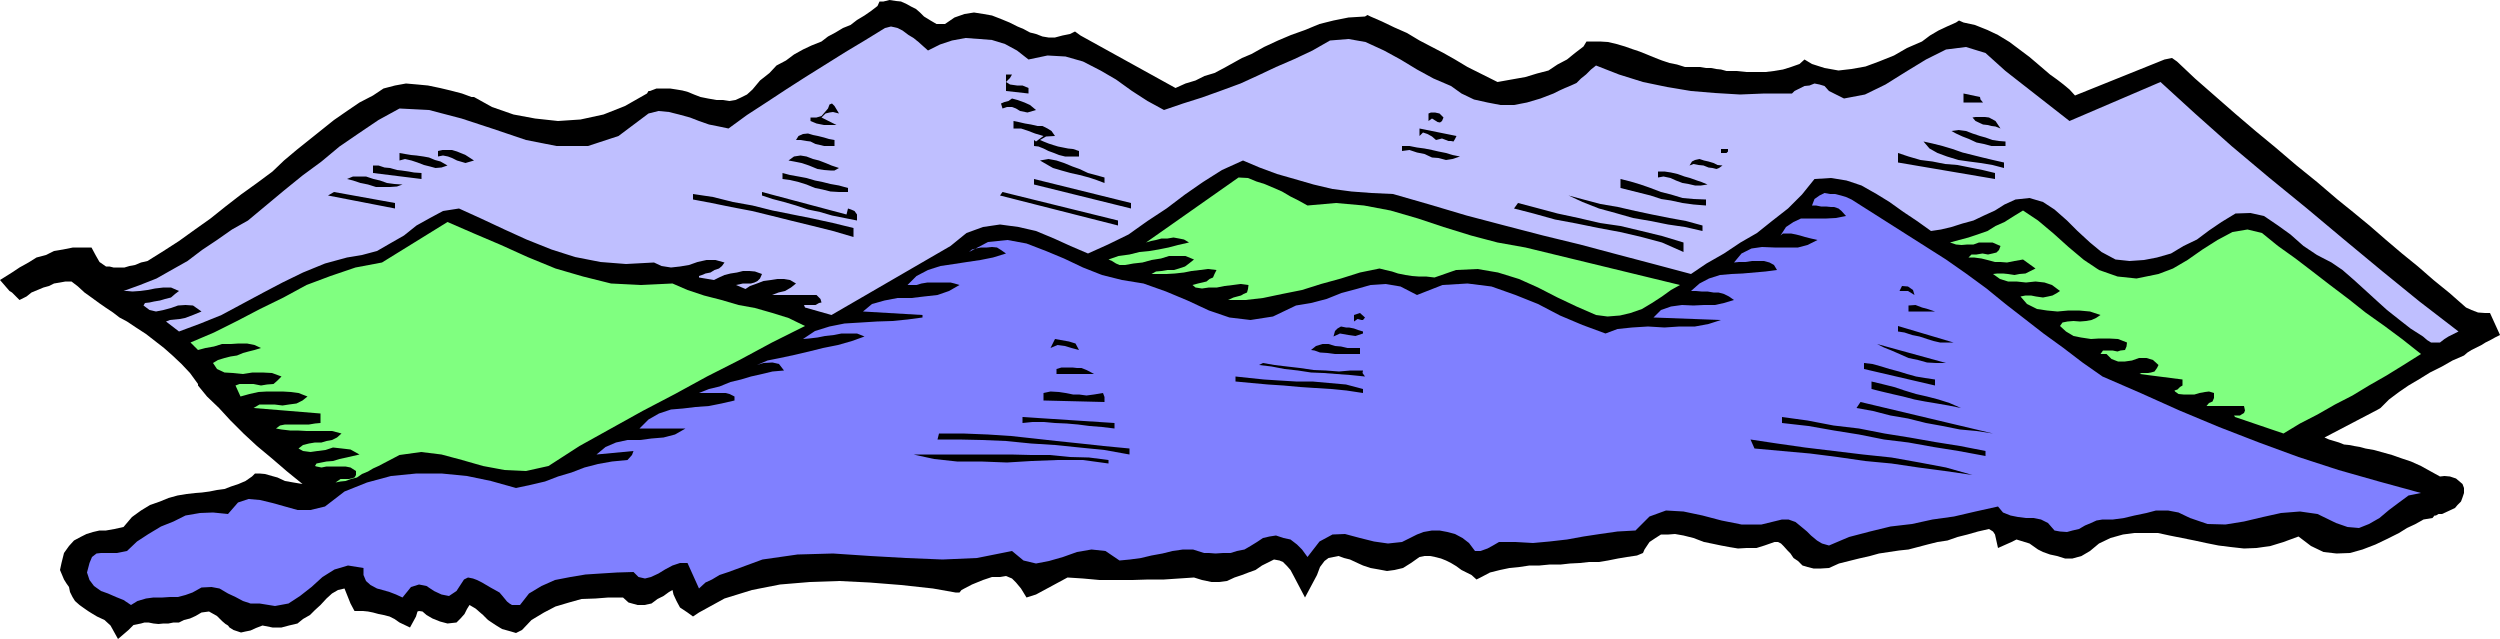 <svg height="122.688" viewBox="0 0 360 92.016" width="480" xmlns="http://www.w3.org/2000/svg"><path style="fill:#000" d="m468.998 443.553-1.44-.792-1.296-.72-1.44-.648-1.296-.432-1.44-.504-1.296-.36-1.296-.36-1.224-.216-.792-.216-.864-.144-.72-.144-.72-.072-.72-.288-.72-.216-.72-.216-.648-.288 7.704-4.032.36-.216 1.224-1.224 1.44-1.08 1.368-.936 1.584-.936 1.512-.936 1.728-.864 1.512-.864 1.656-.72.504-.432.576-.36.72-.36.72-.36.576-.36.72-.36.648-.36.72-.36-1.44-3.168h-.72l-1.008-.072-.936-.36-.792-.36-2.376-2.088-2.304-1.872-2.232-1.944-2.304-1.872-2.376-2.016-2.232-1.944-2.448-2.016-2.232-1.8-2.952-2.52-3.024-2.448-2.952-2.52-2.88-2.376-2.952-2.52-2.88-2.52-2.88-2.52-2.592-2.448-.72-.504-1.08.216-12.888 5.184-.792-.864-.864-.72-.936-.72-1.008-.72-1.512-1.296-1.44-1.224-1.44-1.08-1.44-1.08-1.656-1.008-1.512-.72-1.8-.72-1.656-.36-.648-.288-.432.288-1.296.576-1.224.576-1.224.72-1.152.864-2.16.936-1.872 1.08-2.16.864-1.944.72-2.016.36-1.872.216-2.016-.36-1.8-.576-1.08-.648-.72.648-1.224.432-1.152.36-1.296.216-1.224.144h-2.736l-1.44-.144h-1.44l-.792-.216-.72-.072-.72-.144h-.72l-.864-.144h-2.16l-1.152-.36-1.08-.216-1.08-.36-.936-.36-1.224-.504-1.08-.432-1.08-.36-1.008-.36-1.224-.36-1.224-.288-1.152-.072h-1.944l-.432.72-1.224.936-1.152.936-1.368.72-1.296.864-1.656.432-1.656.504-2.016.36-2.016.36-4.32-2.16-1.8-1.08-1.656-.936-1.8-.936-1.656-.864-1.8-1.08-1.8-.792-1.8-.864-1.656-.72-.432-.216-.36.216-2.376.144-2.16.432-2.016.504-2.088.864-2.016.72-1.872.792-2.016.936-1.8 1.008-1.368.576-1.296.72-1.296.72-1.368.72-1.44.432-1.296.648-1.44.432-1.44.648-13.68-7.56-.792-.576-.72.36-1.08.216-1.08.288h-.936l-.864-.144-.936-.36-.864-.216-.936-.504-.864-.36-1.152-.576-1.224-.504-1.296-.504-1.224-.216-1.368-.216-1.368.216-1.44.504-1.368.936h-1.224l-.864-.504-.936-.576-.576-.576-.576-.504-.72-.36-.648-.36-.792-.36-.72-.072-.936-.144-.864.216h-.576l-.288.648-.936.72-.936.648-1.08.648-.936.72-1.08.432-1.08.648-1.08.576-.936.72-1.44.576-1.224.576-1.296.72-1.152.864-1.368.72-1.008 1.08-1.368 1.08-1.08 1.296-.792.72-.864.432-.792.36-.864.144-.936-.144h-.936l-1.224-.216-1.08-.216-.936-.36-.864-.36-.792-.216-.864-.144-.936-.144h-1.944l-.936.36h-.216l-.216.36-3.168 1.8-3.096 1.224-3.312.72-3.24.216-3.312-.36-3.096-.576-3.096-1.08-2.592-1.44h-.36l-1.368-.504-1.656-.432-1.512-.36-1.728-.36-1.512-.144-1.656-.144-1.584.288-1.656.432-1.512 1.008-1.944 1.008-1.8 1.224-1.872 1.296-1.8 1.44-1.8 1.44-1.8 1.44-1.8 1.512-1.656 1.584-2.232 1.656-2.304 1.656-2.232 1.728-2.16 1.728-2.232 1.584-2.304 1.656-2.232 1.44-2.304 1.44-.936.216-.864.36-.792.144-.72.216h-1.584l-.576-.144h-.504l-.936-.648-.576-1.008-.576-1.08h-2.664l-1.44.288-1.296.216-1.152.576-1.368.36-1.152.72-1.296.72-1.08.72-1.728 1.08 1.368 1.584.36.216 1.08 1.08 1.008-.504.72-.576.864-.36.864-.36.792-.216.72-.36.864-.144.792-.144h.864l.936.72.936.864 1.008.72 1.08.792.936.648 1.08.72.936.72 1.08.576 1.296.864 1.44.936 1.296 1.008 1.296 1.008 1.224 1.08 1.296 1.224 1.224 1.296 1.152 1.584v.216l1.296 1.584 1.728 1.656 1.656 1.8 1.872 1.872 1.944 1.8 2.16 1.8 2.088 1.8 2.304 1.872-1.296-.216-1.224-.216-1.08-.504-.792-.216-1.008-.288-.792-.072h-.648l-.432.432-.936.648-1.008.432-1.08.36-.936.36-1.08.144-1.08.216-1.08.144-.936.072-1.296.144-1.296.216-1.296.36-1.224.504-1.44.504-1.296.792-1.296.936-1.224 1.44-1.296.288-1.224.216h-.936l-.936.216-.936.288-.864.432-.936.504-.72.792-.72 1.008-.36 1.44-.216 1.008.576 1.368.36.576.36.504.144.72.36.72.36.576.648.576.504.36.72.504.576.36.72.432 1.08.504.864.792 1.08 1.944 1.512-1.296.72-.72 1.08-.216.504-.144h.576l.72.144.72.072.72-.072h.72l.72-.144h.792l.72-.36.864-.216.792-.36.864-.504 1.08-.144 1.152.648.72.72.504.432.36.216.216.288.576.36 1.08.36.648-.144.72-.144.792-.36.936-.36 1.44.288h1.296l1.08-.288 1.224-.288.792-.648 1.008-.576.72-.72.792-.72.864-.936.792-.72.864-.504.936-.216.864 2.16.576 1.08h1.224l.72.072.72.144.792.216.72.144.864.216.72.36.72.504 1.512.72.864-1.584.216-.72.216-.072.504.072.576.504.864.504 1.08.432 1.08.288 1.296-.144.576-.576.576-.648.36-.72.36-.576.864.504 1.08.936.72.72 1.08.72.936.576 1.296.36.72.216.864-.432 1.368-1.44 1.8-1.08 1.656-.864 1.944-.576 1.8-.504 2.016-.072 1.872-.144h2.088l.792.72 1.296.36h1.008l1.008-.216.864-.648.864-.432.792-.576.504-.288.144.648.432.936.504.936 1.08.72.792.576.864-.576 3.672-2.016 3.96-1.224 4.032-.792 4.32-.36 4.176-.144 4.392.216 4.536.36 4.608.504 3.24.576h.576l.288-.36 1.512-.792 1.584-.648 1.296-.432h1.152l.864-.144.864.36.576.576.72.864.792 1.296 1.368-.432 4.536-2.448 2.232.144 2.376.216h4.752l2.304-.072h2.232l2.16-.144 2.16-.144 1.152.36 1.368.288h1.08l1.152-.144 1.08-.504 1.08-.36.936-.36 1.008-.36.936-.648 1.008-.504.72-.36.792.144.504.216.576.576.504.576.576 1.08 1.512 2.88 1.728-3.24.432-1.152.648-.864.576-.432.72-.144.72-.144.792.288.864.216 1.08.504.792.36 1.08.36 1.224.216 1.152.216 1.08-.144 1.224-.288 1.152-.72 1.224-.864.72-.144h.792l.72.144.864.216.72.288.72.36.72.432.792.576.72.36.72.36.72.648.576-.288 1.368-.72 1.44-.36 1.368-.288 1.44-.144 1.44-.216h1.44l1.512-.144h1.584l1.296-.144 1.44-.072 1.296-.144h1.44l1.296-.216 1.44-.288 1.296-.216 1.44-.216.864-.36.216-.504.72-1.08.864-.576.792-.504h1.08l.936-.072 1.224.216 1.44.36 1.512.576 1.08.216 1.368.288 1.152.216 1.296.216 1.224-.072h1.44l1.152-.36 1.44-.504h.504l.432.216.36.36.648.72.36.36.432.648.648.432.648.648.72.216.864.216h1.08l1.152-.072 1.44-.648 1.44-.36 1.44-.36 1.584-.36 1.296-.36 1.44-.216 1.44-.216 1.368-.144 1.368-.36 1.368-.36 1.44-.36 1.44-.216 1.44-.504 1.44-.36 1.512-.432 1.584-.36.576.36.288.432.432 1.944 1.944-.864.72-.36.936.288.936.288 1.224.864.72.36 1.008.36 1.008.216 1.152.36h1.08l1.296-.36 1.224-.72 1.296-1.08 1.656-.792 1.8-.504 1.656-.216h3.384l1.656.36 1.8.36 1.8.36 1.656.36 1.8.36 1.728.216 1.944.216 1.8-.072 2.016-.288 1.872-.576 2.16-.792 1.8 1.368 1.8.864 1.872.216 1.944-.072 1.8-.504 1.872-.72 1.656-.792 1.728-.864 1.152-.72 1.224-.576 1.152-.648 1.296-.216.288-.36h.216l.36-.216h.504l.792-.36 1.08-.504.36-.432.504-.504.216-.576.216-.648v-.72l-.216-.576-.936-.792-.864-.288-.792-.072z" transform="translate(-117.638 -374.937)"/><path style="fill:#000" d="m254.51 379.833 2.16-1.224 2.16-.072 2.016.432 2.16 1.08 2.16.864 2.232.792 2.376.144 2.664-.504 14.256 7.776 3.456-1.08 3.456-1.296 3.384-1.656 3.24-1.584 3.24-1.8 3.312-1.296 3.456-1.08 3.96-.36 2.232 1.008 2.376 1.008 2.304 1.224 2.376 1.224 2.232 1.152 2.376 1.296 2.304 1.224 2.376 1.296 1.872-.36 2.088-.216 1.872-.504 1.944-.432 1.656-.864 1.8-.864 1.368-1.152 1.584-1.296h1.512l1.728.36 1.512.36 1.656.576 1.584.576 1.656.576 1.656.504 1.8.576 2.16-.072 2.376.216 2.232.216 2.448.36 2.088.144 2.304-.144 2.016-.432 2.16-.864 2.736.864 2.88.216 2.808-.576 2.88-.864 2.736-1.44 2.736-1.296 2.664-1.584 2.736-1.152 2.088.576 2.16.936 2.016 1.224 2.088 1.584 1.728 1.368 1.944 1.8 1.872 1.584 2.16 1.656 13.968-5.4 4.752 4.32 5.112 4.536 5.256 4.32 5.472 4.536 5.256 4.392 5.4 4.392 5.256 4.464 5.112 4.536.36.216.576.288.72.216.72.216.576.144.576.144h1.368l-2.16 1.08-2.16 1.152-2.16 1.224-2.16 1.296-2.232 1.296-2.304 1.44-2.088 1.44-1.944 1.8-10.728 5.616 2.304 1.08 2.448.792 2.52.648 2.664.648 2.448.648 2.664.792 2.376 1.008 2.376 1.368h1.224l1.152.504-.432.864-.864.432-1.08.288-.864.576-2.376.576-2.376 1.224-2.376 1.152-2.232 1.368-2.376.576-2.304.216-2.376-.792-2.304-1.944-4.032 1.584-3.672.432-3.672-.432-3.6-.72-3.672-.864-3.6-.36-3.816.36-3.96 1.656-1.8 1.224-1.512.432-1.584-.216-1.368-.432-1.584-1.008-1.584-.576-1.512-.36-1.44.36-.36-.864-.576-.432-.72-.36-.72-.144-3.096.72-2.88.72-2.952.576-2.88.648-2.952.432-3.024.72-2.952.72-2.88 1.08h-1.44l-1.08-.216-.792-.72-.576-.864-.72-.936-.72-.72-1.08-.504-1.296.144-2.664.864h-2.592l-2.736-.648-2.52-.72-2.52-.72h-2.376l-2.232.72-1.944 2.16-2.952.576-3.024.504-2.808.144-2.88.216-2.88.144-2.88.36-2.808.432-2.664 1.08-1.08-.72-1.08-.72-1.08-.72-1.008-.36-1.224-.432-1.08-.144-1.296-.144-1.224.288-2.088 1.44-2.088.36-2.016-.504-2.016-.72-2.016-.72-1.944.144-1.728 1.08-1.728 2.736-1.872-2.52-1.8-.864-1.872.144-1.8.864-1.944 1.08-2.088.936-2.088.216-2.16-.72h-2.376l-2.304.144-2.376.144-2.376.072h-4.896l-2.376-.216-2.16-.144-5.112 2.376-1.08-1.44-1.152-.648-1.44-.504-1.296.144-1.584.216-1.44.432-1.44.648-1.296.72-4.968-.648-4.896-.432-5.04-.36-4.752.072-4.752.36-4.68.864-4.536 1.44-4.176 2.16-.792-.864-.36-.72-.288-.936-.072-.936-1.224-.36-1.08.216-.936.576-.864.72-1.008.648-.864.216-1.08-.216-.864-1.008h-2.376l-2.232.144-2.16.216-2.16.504-2.16.576-1.872.936-1.872 1.08-1.728 1.584-1.08-.36-.792-.576-.864-.72-.72-.72-.936-.864-.864-.432-1.008-.36-1.008.072-.936 1.8-.936.72-1.08-.216-1.08-.504-1.224-.72-1.008-.36-1.08.36-1.008 1.584-.792-.504-.72-.36-.864-.216-.792-.144-.864-.144-.792-.072-.72-.144h-.504l-1.44-3.24h-2.16l-1.656.72-1.44 1.224-1.152 1.44-1.296 1.08-1.44.792-1.8.144-2.16-.576-.864.576-.792.576h-1.08l-.936-.36-.72-.72-.648-.576-.648-.576-.648-.288-.792-.36-.72.144h-.864l-.72.504-1.44.72-1.296.36h-1.296l-1.296.072-1.44-.072-1.44.072-1.44.36-1.08.864-.72-.864-.936-.72-1.08-.576-.936-.504-1.08-.648-.72-.648-.504-.792.144-1.08-.576-.288-.36-.432-.216-.648.072-.576.504-1.44.792-.792 1.008-.72 1.152-.288 1.08-.288 1.296-.144 1.224-.36 1.296-.216 1.944-1.944 2.232-1.224 2.16-.648 2.52-.36 2.232-.504 2.52-.36 2.376-.936 2.52-1.296 1.08.072 1.296.36 1.08.36 1.296.504 1.152.216h1.368l1.152-.216 1.44-.504-2.376-1.872-2.232-2.088-2.448-2.088-2.232-2.088-2.376-2.232-2.016-2.16-2.016-2.16-1.728-1.872-2.232-2.664-2.304-2.088-2.376-1.944-2.376-1.512-2.52-1.728-2.376-1.728-2.448-1.872-2.16-2.016h-1.08l-1.08.216-1.08.144-.936.36-1.08.36-.936.36-1.008.36-.792.576-.216-.216.936-.72.936-.72 1.08-.72 1.224-.36 1.008-.504 1.368-.216 1.296-.216h1.44l.72 1.296 1.08.792 1.152.504 1.44.36 1.44-.216 1.44-.288 1.296-.432 1.44-.504 4.176-2.592 4.176-2.88 4.032-3.096 4.032-3.096 3.96-3.384 4.032-3.096 3.96-2.952 4.032-2.52 1.44-.864 1.656-.432 1.584-.216 1.656.072 1.512.216 1.728.504 1.656.504 1.656.576 2.952 1.584 3.456 1.152 3.456.576 3.744.36 3.456-.432 3.456-.72 3.168-1.44 3.096-1.944 1.944-.216 2.016.216 1.944.648 2.016.576 1.872.216h1.944l1.872-.792 1.944-1.44 2.016-2.016 2.16-1.584 2.232-1.44 2.376-1.152 2.304-1.368 2.232-1.296 2.16-1.512 2.232-1.656 1.368-.144 1.152.432 1.08.648 1.224.936.936.72 1.08.576 1.152.144z" transform="translate(-117.638 -374.937)"/><path style="fill:#bfbfff" d="m251.27 382.209 1.728-.864 1.728-.576 1.944-.36 2.016.144 1.8.144 1.872.576 1.728.936 1.656 1.296 2.736-.576 2.592.144 2.52.72 2.52 1.296 2.232 1.296 2.304 1.656 2.232 1.44 2.376 1.296 2.736-.936 2.736-.864 2.808-1.008 2.736-1.008 2.52-1.152 2.592-1.224 2.664-1.152 2.592-1.224 2.52-1.44 2.664-.216 2.448.432 2.664 1.224 2.376 1.296 2.376 1.44 2.376 1.296 2.52 1.08 1.512 1.08 1.8.864 1.944.432 1.872.36h1.944l1.872-.36 1.944-.576 1.872-.72.864-.432.792-.36.864-.36.792-.36.648-.648.72-.576.72-.72.72-.576 3.312 1.296 3.456 1.08 3.456.72 3.456.576 3.456.288 3.6.216 3.528-.144h3.96l.36-.36.72-.36.72-.36.72-.072.72-.288.72.144.72.216.648.72 2.16 1.08 3.024-.576 2.952-1.44 2.88-1.8 2.952-1.8 2.88-1.44 2.88-.36 2.808.864 2.88 2.592 9.216 7.2 13.104-5.616 4.968 4.536 5.256 4.68 5.4 4.536 5.472 4.464 5.328 4.464 5.472 4.536 5.4 4.392 5.616 4.32-.72.36-.72.36-.576.36-.648.504h-1.296l-.576-.36-.576-.504-1.8-1.152-1.656-1.296-1.728-1.368-1.512-1.368-1.656-1.512-1.584-1.44-1.656-1.44-1.584-1.08-2.088-1.08-1.944-1.296-1.872-1.656-1.8-1.296-2.016-1.368-1.944-.432-2.16.072-2.016 1.224-1.8 1.224-1.728 1.296-1.944.936-1.8 1.08-2.016.576-1.872.36-2.088.144-2.016-.216-2.016-1.08-1.656-1.368-1.8-1.656-1.512-1.512-1.8-1.584-1.656-1.08-1.944-.576-2.016.216-1.584.72-1.368.864-1.584.72-1.512.72-1.584.432-1.584.504-1.512.36-1.44.216-2.016-1.44-1.944-1.296-2.016-1.44-1.872-1.152-2.16-1.224-2.16-.72-2.232-.36-2.376.144-1.8 2.232-2.016 2.016-2.304 1.8-2.16 1.728-2.376 1.368-2.376 1.584-2.52 1.44-2.232 1.512-5.4-1.44-5.184-1.368-5.4-1.44-5.328-1.296-5.544-1.44-5.472-1.44-5.328-1.584-5.256-1.512-3.096-.144-2.88-.216-2.736-.36-2.736-.648-2.736-.792-2.52-.72-2.52-.936-2.376-1.008-3.024 1.368-2.736 1.728-2.592 1.8-2.664 2.016-2.736 1.8-2.736 1.944-2.952 1.44-2.88 1.296-2.52-1.08-2.376-1.08-2.592-1.08-2.52-.576-2.664-.36-2.448.36-2.376.864-2.304 1.872-17.136 9.936-3.816-1.08-.144-.36h1.656l.504-.288.36-.072-.144-.504-.576-.576h-6.408l.936-.36.936-.216.864-.504.72-.576-.864-.504-.864-.144h-.936l-.936.144-1.08.144-.936.36-1.008.36-.648.432-1.368-.576 1.008-.216h1.152l.504-.144.432-.216.36-.36.288-.648-1.008-.36-.792-.072h-.936l-.864.216-.936.144-.864.216-.792.36-.72.36-2.16-.36v-.216l.432-.144.504-.216.72-.144.576-.36.648-.216.432-.36.36-.504-1.296-.36h-1.296l-1.296.288-1.224.432-1.296.216-1.296.144-1.368-.216-1.08-.504-4.032.216-3.672-.288-3.672-.72-3.384-1.08-3.6-1.44-3.168-1.44-3.384-1.584-3.168-1.44-2.304.36-1.872 1.008-1.944 1.08-1.8 1.44-2.016 1.152-1.872 1.08-2.16.576-2.16.36-3.168.864-3.168 1.296-2.952 1.44-2.88 1.512-2.952 1.584-2.952 1.584-3.024 1.224-3.096 1.152-1.872-1.44.576-.216.72-.072.72-.072.72-.144 1.152-.432 1.224-.504-1.224-.864-1.08-.072-1.08.072-1.008.36-1.08.288-1.08.216-.936-.216-.864-.648.216-.36.648-.072.648-.144.864-.144.72-.216.864-.216.576-.504.576-.432-1.152-.504h-1.08l-1.224.144-1.08.216-1.152.144-1.008.072-.792-.072h-.504l2.376-.864 2.376-.936 2.16-1.224 2.304-1.296 2.088-1.584 2.16-1.44 2.16-1.512 2.304-1.296 2.592-2.16 2.592-2.16 2.664-2.16 2.736-2.016 2.592-2.16 2.736-1.872 2.88-1.944 3.024-1.656 4.248.216 4.68 1.224 4.608 1.512 4.68 1.584 4.392.864h4.536l4.392-1.44 4.32-3.24 1.44-.36 1.512.144 1.44.36 1.584.432 1.296.504 1.44.504 1.44.288 1.368.288 2.664-1.944 2.88-1.872 2.736-1.8 2.808-1.8 2.88-1.8 2.88-1.8 2.88-1.728 2.808-1.728.864-.216.936.216.72.36.864.648.72.432.72.576.72.648z" transform="translate(-117.638 -374.937)"/><path style="fill:#000" d="m263.366 385.665-.288.504-.576.576.576.36 1.008.144h.792l.864.36v.792l-3.24-.36v-2.376zm139.392 3.24.072.36.36.432h-2.808V388.4zm-135.936 1.872-1.224.36-1.08-.216-.576-.36-.576-.216h-.72l-.648.216-.216-.72.504-.216.576-.144.504-.36.792.216 1.008.36.792.36zm-28.368.503-.864-.215-.504.072-.576.144-.576.576 2.16 1.08h-1.8l-1.08-.216-.864-.36v-.504h.864l.72-.216.504-.576.432-.504.216-.576.36-.144.36.36zm87.048.577-.216.504-.288.216-.36-.072-.216-.144-.576-.36-.504.36v-1.08l.36-.144h.576l.648.144zm80.208 1.583-.72-.287-.576-.072-.576-.144-.648-.072-1.08-.504-.432-.504.432-.072h1.368l.576.072.936.504zm-136.152 1.08-1.296.073-.864.504.504.216.72.288.648.216.72.216.72.144.72.144.72.072.864.288v.792h-2.016l-.864-.216-.72-.288-.792-.288-.72-.36-.72-.288-.648-.072v-.864l.288.216 1.08-.792-1.224-.36-.936-.36-1.08-.36h-1.08v-1.08l.72.144.936.216.864.144.936.216h.72l.72.36.576.36zm57.816 0-.216.433-.216.36-.36-.072h-.36l-.936-.36-.864.216-.576-.504-.648-.36-.648-.216-.504.504v-1.08zm79.056.793v.648h-2.016l-1.08-.288-1.08-.216-1.08-.504-.936-.36-.936-.432-.648-.36 1.008-.144 1.08.144.936.36 1.08.36.792.216 1.008.36.936.144zm-168.624.647h-1.512l-.576-.143-.648-.144-.72-.36-.576-.072-.864-.144h-.648l.36-.576.648-.288.72-.072.72.216.72.144.864.216.72.216.792.144zm168.408 2.377v.792l-1.656-.432-1.728-.288-1.656-.216-1.512-.216-1.656-.504-1.368-.504-1.152-.648-.864-1.008 1.296.288 1.44.36 1.44.432 1.44.504 1.44.36 1.44.36 1.512.36zm-78.336-.864-1.08.36-.936.144-1.08-.288-.936-.072-1.08-.504-1.08-.216-1.08-.36-1.08.144v-.72h1.08l1.08.216 1.08.144 1.08.216.936.216 1.08.216.936.288zm38.592-1.08v.36l-.216.216h-.792v-.576zm-180.576 1.656-1.224.36-1.224-.36-.72-.36-.576-.216-.72-.144-.72.144v-.792l.648-.144h1.368l.72.216 1.224.504zm-3.816.72-.864.288-.864.072-.792-.216-.864-.216-.936-.36-.864-.288-.936-.216-.792.216v-1.08l.792.144.864.144.792.072 1.008.144.792.144.864.36.792.216zm222.84 1.08v.864l-13.968-2.376v-1.368l1.512.504 1.728.504 1.728.216 1.8.36 1.8.144 1.8.36 1.8.36zm-166.464-.72-.648.36h-.576l-.936-.072-.936-.144-1.224-.504-1.08-.36-1.08-.216-.792-.144.792-.576.936-.144.864.144.936.36.864.216.936.36.864.36zm38.232 1.368v.792l-1.152-.432-1.08-.36-1.368-.36-1.296-.288-1.296-.36-1.224-.36-1.008-.576-.864-.504 1.224-.216 1.152.216 1.08.36 1.224.504 1.008.36 1.224.576 1.08.288zm88.992-1.728-.504.36-.36.144-.576-.144-.576-.072-.72-.288-.72-.072-.72-.144-.576.216.36-.576.432-.216.648-.144.648.216.648.144.72.216.576.288zm-187.344 1.08v.864l-6.984-.864v-1.08h.792l.864.288.792.072 1.008.288.648.072 1.008.144.792.144zm185.184 1.656-.936.144h-.864l-.936-.216-.864-.144-.936-.36-.792-.36-1.008-.216-.792.144v-.864h.936l.936.144.936.216 1.008.36.792.216 1.008.36.648.216zm-123.768.504v.576h-1.296l-1.224-.072-1.152-.288-1.08-.216-1.224-.504-1.152-.36-1.224-.288-1.08-.144v-.864l1.08.288 1.224.216 1.152.216 1.224.36 1.08.216 1.152.288 1.224.216zm-64.152-.504-.792.288-1.008.072h-2.016l-1.152-.36-1.08-.216-1.08-.36-.864-.216.864-.36h1.872l1.08.36.936.216 1.008.36 1.08.144z" transform="translate(-117.638 -374.937)"/><path style="fill:#80ff80" d="m305.918 404.529 4.104-.36 4.032.36 3.816.72 3.96 1.152 3.672 1.224 3.96 1.224 3.816 1.008 4.032.72 22.248 5.4-1.296.72-1.296.936-1.44.936-1.44.864-1.656.576-1.512.36-1.8.144-1.656-.216-2.808-1.224-2.736-1.296-2.808-1.44-2.736-1.224-3.024-.936-2.952-.504-3.096.144-3.096 1.08-1.224-.144h-1.08l-.936-.072-.936-.144-1.08-.216-.864-.288-.936-.216-.864-.216-2.808.576-2.736.864-2.88.792-2.736.864-2.88.576-2.736.576-2.52.288h-2.52l.792-.36 1.08-.288.36-.216.504-.216.144-.504.072-.576-1.152-.144-1.08.144-1.224.144-1.08.216h-1.152l-1.008.144-.936-.144-.432-.36.792-.216 1.224-.288.432-.36.504-.216.216-.504.288-.576-1.224-.144-1.152.144-1.224.144-1.08.216-1.296.144-1.224.072h-2.16l.648-.36.792-.072.864-.144h.936l.72-.216.864-.288.576-.432.72-.576-1.224-.504h-2.376l-1.152.36-1.368.216-1.296.36-1.296.144-1.224.216h-.792l-.504-.216-.576-.36-.504-.216 1.44-.504 1.584-.216 1.44-.36 1.44-.144 1.296-.216 1.44-.288 1.368-.36 1.584-.36-.72-.432-.72-.144-.792-.144-.864.144h-.864l-.792.216-.72.144-.72.216 13.32-9.36 1.368.072 1.224.504 1.152.36 1.368.576 1.152.504 1.224.72 1.152.576z" transform="translate(-117.638 -374.937)"/><path style="fill:#000" d="m280.502 404.96-13.968-3.455v-.792l13.968 3.456zm82.8-1.295v.864l-1.8-.144-1.584-.216-1.656-.36-1.44-.216-1.512-.504-1.44-.36-1.44-.36-1.44-.36v-1.296l1.44.36 1.44.432 1.44.504 1.512.576 1.44.36 1.656.504 1.584.144zm-188.784 1.295-9.648-1.871.864-.504 8.784 1.584zm65.232 0 .432.145.504.216.36.504v.864l-1.8-.36-1.8-.36-1.728-.504-1.728-.36-1.728-.576-1.728-.504-1.656-.432-1.512-.504v-.504l12.168 3.24zm38.88 2.449-16.992-4.32.36-.504 16.632 4.104zm-38.088.36v1.296l-2.952-.864-2.88-.72-2.952-.72-2.88-.72-2.952-.72-3.024-.576-2.808-.576-2.664-.504v-.792l2.88.432 2.88.72 2.808.504 2.88.72 2.88.576 2.88.576 2.952.648z" transform="translate(-117.638 -374.937)"/><path style="fill:#8080ff" d="m397.862 412.305 2.88 2.016 2.952 2.16 2.736 2.232 2.88 2.232 2.592 2.016 2.88 2.088 2.736 2.088 2.88 2.016 5.472 2.376 5.616 2.52 5.688 2.376 5.76 2.232 5.688 2.088 5.76 1.872 5.832 1.656 6.048 1.656-1.8.36-1.368 1.008-1.44 1.08-1.368 1.152-1.512.864-1.44.576-1.656-.144-1.656-.576-2.664-1.296-2.52-.36-2.736.216-2.592.576-2.736.648-2.664.432-2.592-.072-2.52-.864-1.656-.792-1.512-.288h-1.728l-1.368.36-1.728.36-1.512.36-1.584.216h-1.512l-.864.144-.792.36-.864.36-.864.504-.936.216-.792.216-1.008-.072-.792-.144-.936-1.08-1.008-.504-1.08-.216h-1.08l-1.152-.144-1.08-.216-1.08-.432-.72-.864-3.24.72-3.096.72-3.096.432-2.952.648-3.096.36-2.952.72-3.024.792-2.88 1.224-1.008-.288-.72-.432-.864-.72-.576-.576-.864-.72-.792-.648-1.008-.36h-.936l-2.952.72h-2.88l-2.88-.576-2.736-.72-2.736-.576-2.52-.144-2.376.864-2.016 2.016-2.592.144-2.52.36-2.376.36-2.376.432-2.52.288-2.376.216-2.52-.144h-2.376l-.864.504-.792.432-1.008.36h-.792l-.864-1.152-.936-.72-1.08-.576-1.08-.288-1.152-.216h-1.08l-1.224.216-.936.36-2.16 1.08-2.016.216-2.016-.288-2.016-.504-2.16-.576-1.8.072-1.872 1.008-1.728 2.232-.792-1.08-.72-.72-.936-.72-1.008-.216-1.08-.36-.936.144-.936.216-.864.576-.936.576-.864.504-1.08.216-.936.288h-1.08l-1.08.072-.936-.072h-.72l-1.584-.504h-1.44l-1.512.216-1.44.36-1.584.288-1.512.36-1.584.216-1.512.144-2.016-1.368-2.016-.216-2.088.36-2.016.72-2.016.576-1.872.36-1.8-.432-1.656-1.368-5.04 1.008-4.968.216-5.256-.216-5.112-.288-5.4-.36-5.112.144-5.04.72-4.896 1.8-1.296.432-1.08.648-.936.432-.936.864-1.656-3.672h-1.08l-1.08.36-1.08.576-.936.576-1.08.504-.864.216-.936-.216-.72-.72-2.376.072-2.304.144-2.232.144-2.16.36-2.232.432-1.944.864-1.8 1.08-1.296 1.656h-1.152l-.36-.216-.36-.288-.648-.792-.432-.504-1.296-.72-1.224-.72-.72-.36-.576-.216-.72-.144-.576.288-1.08 1.656-1.08.72-1.08-.216-1.08-.504-1.08-.72-1.08-.216-1.152.36-1.224 1.512-.936-.432-.936-.36-1.008-.288-.792-.216-.936-.504-.648-.576-.36-.864v-1.008l-2.232-.36-1.944.576-1.728 1.08-1.584 1.44-1.656 1.296-1.656 1.08-1.944.36-2.232-.36h-1.296l-1.08-.36-1.08-.576-1.08-.504-1.224-.72-1.152-.216-1.44.072-1.296.72-1.008.36-1.08.288h-1.152l-1.08.072h-1.296l-1.08.144-1.224.36-.936.576-1.08-.72-1.08-.432-1.152-.504-1.008-.36-1.008-.72-.648-.864-.36-1.08.36-1.368.36-.864.648-.504.648-.072h2.304l.72-.144.72-.144 1.44-1.368 1.656-1.08 1.8-1.08 1.8-.72 1.728-.864 2.088-.36 1.872-.072 2.16.216 1.44-1.656 1.512-.504 1.656.144 1.8.432 1.8.504 1.8.504h1.872l2.088-.504 2.808-2.16 3.24-1.296 3.456-.936 3.672-.36h3.6l3.672.36 3.456.72 3.6 1.008 2.016-.432 2.16-.504 1.872-.72 1.944-.576 1.872-.72 1.944-.504 2.016-.36 2.232-.216.648-.72.216-.576-5.328.504 1.296-1.08 1.512-.648 1.656-.36h1.8l1.656-.216 1.728-.144 1.656-.432 1.512-.864h-6.624l1.296-1.296 1.512-.864 1.728-.576 1.728-.144 1.8-.216 1.944-.144 1.8-.36 1.872-.432v-.576l-.72-.36-.576-.144h-3.816l1.44-.576 1.512-.36 1.584-.648 1.512-.36 1.44-.432 1.584-.36 1.512-.36 1.656-.144-.72-.936-.936-.216-1.296.072-.936.288 1.512-.648 1.8-.36 2.016-.432 2.16-.504 2.016-.504 2.16-.432 2.016-.576 1.8-.648-1.08-.432h-2.232l-1.08.216-1.296.144-1.08.216-1.224.144-.864.072 1.728-1.152 2.088-.648 2.16-.432 2.376-.144 2.304-.144 2.232-.072 2.16-.216 2.16-.288v-.36l-8.568-.504 1.296-1.08 1.8-.504 1.872-.36h2.016l1.8-.216 1.944-.216 1.656-.576 1.512-.864-.72-.216-.576-.144h-3.312l-.864.144-.72.216h-1.296l1.296-1.296 1.656-.864 1.8-.576 1.944-.288 1.872-.288 1.944-.288 1.8-.36 1.872-.576-.72-.504-.576-.36-.72-.072-.72.072h-.864l-.72.144-.576.144-.432.36 2.736-1.44 2.808-.288 2.736.504 2.808 1.08 2.592 1.08 2.736 1.296 2.736 1.08 2.88.72 3.096.504 3.24 1.152 3.096 1.296 3.096 1.44 2.952 1.008 3.024.36 3.24-.504 3.312-1.584 2.16-.36 2.232-.576 2.16-.864 2.16-.576 2.016-.576 2.16-.144 2.16.36 2.376 1.224 3.672-1.44 3.6-.216 3.456.432 3.456 1.224 3.24 1.296 3.168 1.656 3.24 1.368 3.312 1.224 1.728-.648 2.088-.216 2.304-.144 2.376.144 2.16-.144h2.232l1.944-.36 1.8-.576-9.72-.36 1.08-1.08 1.44-.504 1.584-.216 1.656.072 1.512-.072h1.584l1.296-.288 1.44-.432-.72-.504-.72-.36-.792-.216h-.72l-.864-.144h-.864l-.792-.072h-.72l1.224-1.08 1.368-.72 1.584-.504 1.656-.144 1.584-.072 1.656-.144 1.656-.144 1.656-.216-.432-.72-.648-.36-.792-.216h-1.728l-.936.144h-.936l-.72.072 1.08-1.296 1.44-.72 1.512-.216 1.8.072h3.384l1.368-.36 1.44-.72-.936-.216-.864-.216-.72-.216-.576-.144-.72-.144h-1.152l-.36.288.792-1.224 1.08-.72 1.08-.504h3.672l1.368-.072 1.44-.288-.648-.72-.432-.36-.648-.216h-.432l-.72-.072h-.72l-.72-.144h-.576l.36-.936.72-.504.72-.36.792.144h.72l.864.216.72.216.792.36z" transform="translate(-117.638 -374.937)"/><path style="fill:#000" d="M362.798 407.409v.792l-2.52-.576-2.448-.36-2.52-.504-2.52-.432-2.52-.72-2.376-.648-2.376-.936-2.016-.936 2.16.576 2.448.648 2.52.432 2.52.576 2.376.504 2.52.504 2.376.432zm-2.736 2.448v1.368l-3.096-1.368-2.952-.792-3.096-.72-3.096-.576-3.168-.648-3.096-.576-3.096-.864-2.808-.72.576-.792 2.736.72 2.952.792 3.024.648 3.096.72 2.952.432 3.024.72 2.952.72z" transform="translate(-117.638 -374.937)"/><path style="fill:#80ff80" d="m428.462 414.393 2.088-.792 2.088-1.224 2.16-1.512 2.16-1.368 2.16-1.152 2.16-.36 2.088.504 2.304 1.872 2.52 1.8 2.448 1.872 2.52 1.944 2.664 2.016 2.448 1.944 2.736 1.944 2.52 1.872 2.736 2.16-2.52 1.584-2.448 1.512-2.52 1.44-2.376 1.44-2.52 1.296-2.52 1.44-2.52 1.296-2.376 1.44-6.984-2.376-.144-.216h.864l.216-.144.36-.216.144-.36-.144-.648h-5.4l.36-.432.504-.216.216-.504v-.72l-.72-.216-.576.072-.792.144-.72.216h-1.584l-.72-.072-.504-.36-.072-.144.432-.144.36-.36.36-.216v-.864l-6.192-.792.288-.144h.936l.432-.072.504-.144.36-.504.216-.432-.792-.72-.936-.288h-1.08l-1.008.36-1.008.144h-1.008l-.936-.36-.72-.72h-.864l.36-.504h1.368l.72.144.432-.144.648-.072.216-.504.072-.576-1.296-.504-1.296-.072h-1.44l-1.152.072-1.44-.216-1.08-.216-1.08-.648-.864-.792.36-.504.72-.144.864-.072.936.072.864-.072.792-.144.648-.288.648-.432-1.512-.504-1.584-.144h-1.512l-1.584.144-1.512-.144-1.44-.216-1.44-.72-.936-1.08.72-.144h.792l.72.144 1.008.144.72-.144.648-.144.648-.36.432-.288-1.152-.864-1.08-.36-1.296-.144-1.368.144-1.368-.144h-1.224l-1.152-.36-1.008-.72.648-.072h.792l.72.072.936.144.72-.144.864-.072.72-.36.72-.36-1.8-1.296-1.224.216-1.08.216-.936-.072h-.792l-1.08-.288-.864-.216-1.08-.144h-.792l.432-.432h.72l.864-.144.792.144.648-.144.576-.144.36-.36.216-.576-1.152-.504h-1.944l-.792.288h-.864l-.864.072-.792-.072-.864-.288 1.296-.36 1.368-.36 1.296-.432 1.44-.504 1.152-.72 1.296-.576 1.368-.864 1.296-.792 2.16 1.44 2.232 1.872 2.16 1.944 2.232 1.872 2.16 1.44 2.664.936 2.736.288zm-213.984 1.367 2.16.937 2.376.792 2.52.648 2.448.72 2.376.432 2.52.72 2.304.72 2.376 1.152-4.752 2.376-4.68 2.52-4.68 2.376-4.608 2.52-4.68 2.448-4.536 2.52-4.536 2.52-4.464 2.88-3.24.72-3.096-.144-3.096-.576-3.024-.864-2.952-.792-2.952-.36-3.096.432-3.024 1.584-.792.36-.72.432-.864.36-.72.504-.864.216-.792.288-.72.072-.72.144.72-.504h1.224l.288-.072.504-.144.216-.36v-.576l-.792-.504-.72-.144h-2.736l-.72.144-.72-.144-.216-.072.216-.36.72-.144.72-.144.936-.072.936-.288 1.008-.216.936-.216.936-.216-1.296-.72-1.224-.144-1.296-.144-1.08.36-1.152.144-1.008.144-1.08-.144-.648-.36.648-.504.864-.216.864-.144h.936l.72-.216.792-.144.72-.36.648-.576-1.368-.36h-3.672l-1.296-.072h-1.08l-1.224-.144-.792-.144.576-.432.72-.144h3.456l.864-.144.792-.072v-1.368l-9.648-.792.864-.504h2.16l1.152.144.936-.144 1.08-.144.864-.432.72-.576-1.296-.504-1.08-.144-1.224-.072h-2.232l-1.224.072-1.296.288-1.296.36-.72-1.584.576-.216h2.016l1.08.216.864-.144.936-.072.576-.504.576-.576-1.368-.504-1.368-.072h-1.44l-1.368.216-1.44-.144-1.224-.072-1.08-.504-.576-.864.72-.432.936-.288.864-.216.936-.144.864-.36.792-.216.864-.216.936-.288-.936-.432-1.08-.216h-1.224l-1.08.072h-1.296l-1.152.36-1.224.216-1.08.288-1.08-1.08 3.384-1.44 3.312-1.656 3.312-1.728 3.384-1.656 3.312-1.8 3.456-1.296 3.6-1.224 3.816-.72 9.432-5.832 3.816 1.656 3.888 1.656 3.816 1.728 4.032 1.656 3.96 1.152 4.032 1.008 4.32.216z" transform="translate(-117.638 -374.937)"/><path style="fill:#000" d="m393.326 417.417-.936-.576h-1.224l.36-.72.864.072.72.504zm2.952 2.376h-3.816v-.864l1.008-.072.936.36.792.216zm-82.08.864-.288.36h-.216l-.576-.144-.504.36v-.936l.864-.288zm84.744 3.6h-1.944l-.936-.216-.936-.288-1.08-.36-1.08-.216-1.08-.36-.936-.144v-.792zm-85.032-1.297-1.08.36-1.008-.143-1.224-.216-.936.432.216-.792.36-.36.504-.288.72.144h.432l.72.144.576.216.72.216zm-40.896 2.377-1.08-.288-.936-.288-1.08-.144-1.008.432.648-1.296.792.144 1.224.216.936.288zm40.464.576h-3.6l-1.08-.144-1.08-.072-.792-.288-.504-.072.72-.576.936-.288h.864l.936.288.864.072.936.216h1.8zm84.384 1.296h-1.44l-1.296-.072-1.296-.36-1.368-.288-1.296-.576-1.152-.504-1.08-.432-1.008-.504zm-83.952 1.08-.072.36.36.504-2.16-.216-1.944-.144-1.872-.144-1.8-.072-1.872-.288-1.944-.216-1.872-.36-1.8-.216.576-.288 1.656.288 1.8.216 1.872.216 1.944.288 1.8.072 1.872.144 1.656-.144zm82.368 1.296v.864l-10.224-2.376v-.864l1.224.144 1.296.36 1.152.36 1.368.36 1.152.36 1.296.36 1.296.216zm-121.104-.792h-5.4v-.72l.72-.216h1.584l.648.072h.648l.72.288.432.216zm38.736 2.16v.576l-2.376-.36-2.232-.216-2.304-.144-2.16-.144-2.376-.216-2.232-.144-2.376-.216-2.304-.216v-.72l2.016.216 2.088.216 2.232.144 2.376.144h2.376l2.376.216 2.448.216zm86.112 2.736-1.8-.36-1.656-.288-1.728-.288-1.512-.288-1.656-.432-1.584-.36-1.512-.36-1.44-.36v-1.08l1.512.36 1.728.432 1.512.504 1.656.504 1.584.36 1.656.432 1.584.504zm-123.552-2.16.216.576v.72l-8.784-.216v-1.08l1.008-.216 1.224.072.936.144 1.08.216h.864l1.08.144 1.08-.144zm128.16 5.831-2.376-.36-2.376-.215-2.52-.504-2.376-.432-2.592-.648-2.52-.432-2.52-.648-2.376-.432.576-.864zm-126.504-.72-1.8-.215-1.8-.144-1.656-.216-1.656-.144-1.656-.072-1.584-.144h-1.656l-1.44.144v-.864l13.248.864zm125.424 3.24v.72l-3.888-.72-3.6-.575-3.6-.648-3.528-.432-3.6-.72-3.6-.576-3.672-.648-3.816-.432v-.864l3.672.504 3.744.72 3.672.432 3.672.72 3.6.576 3.672.648 3.6.576zm-123.264-.36v.865l-3.6-.648-3.6-.36-3.528-.36-3.456-.216-3.6-.36-3.456-.144-3.312-.072h-3.096l.216-.864h3.456l3.6.144 3.312.216 3.312.36 3.24.36 3.456.36 3.312.36zm121.392 3.817-3.96-.576-3.816-.504-3.888-.576-3.816-.36-3.96-.576-3.96-.504-4.032-.36-3.96-.36-.576-1.296 3.816.576 4.032.576 4.176.504 4.176.504 4.104.432 4.032.72 3.816.72zm-124.416-2.16v.504l-3.672-.504h-3.672l-3.744.144-3.528.216-3.744-.144h-3.456l-3.312-.36-2.952-.648h14.04l2.88.072h2.736l2.88.288 2.736.072z" transform="translate(-117.638 -374.937)"/></svg>

